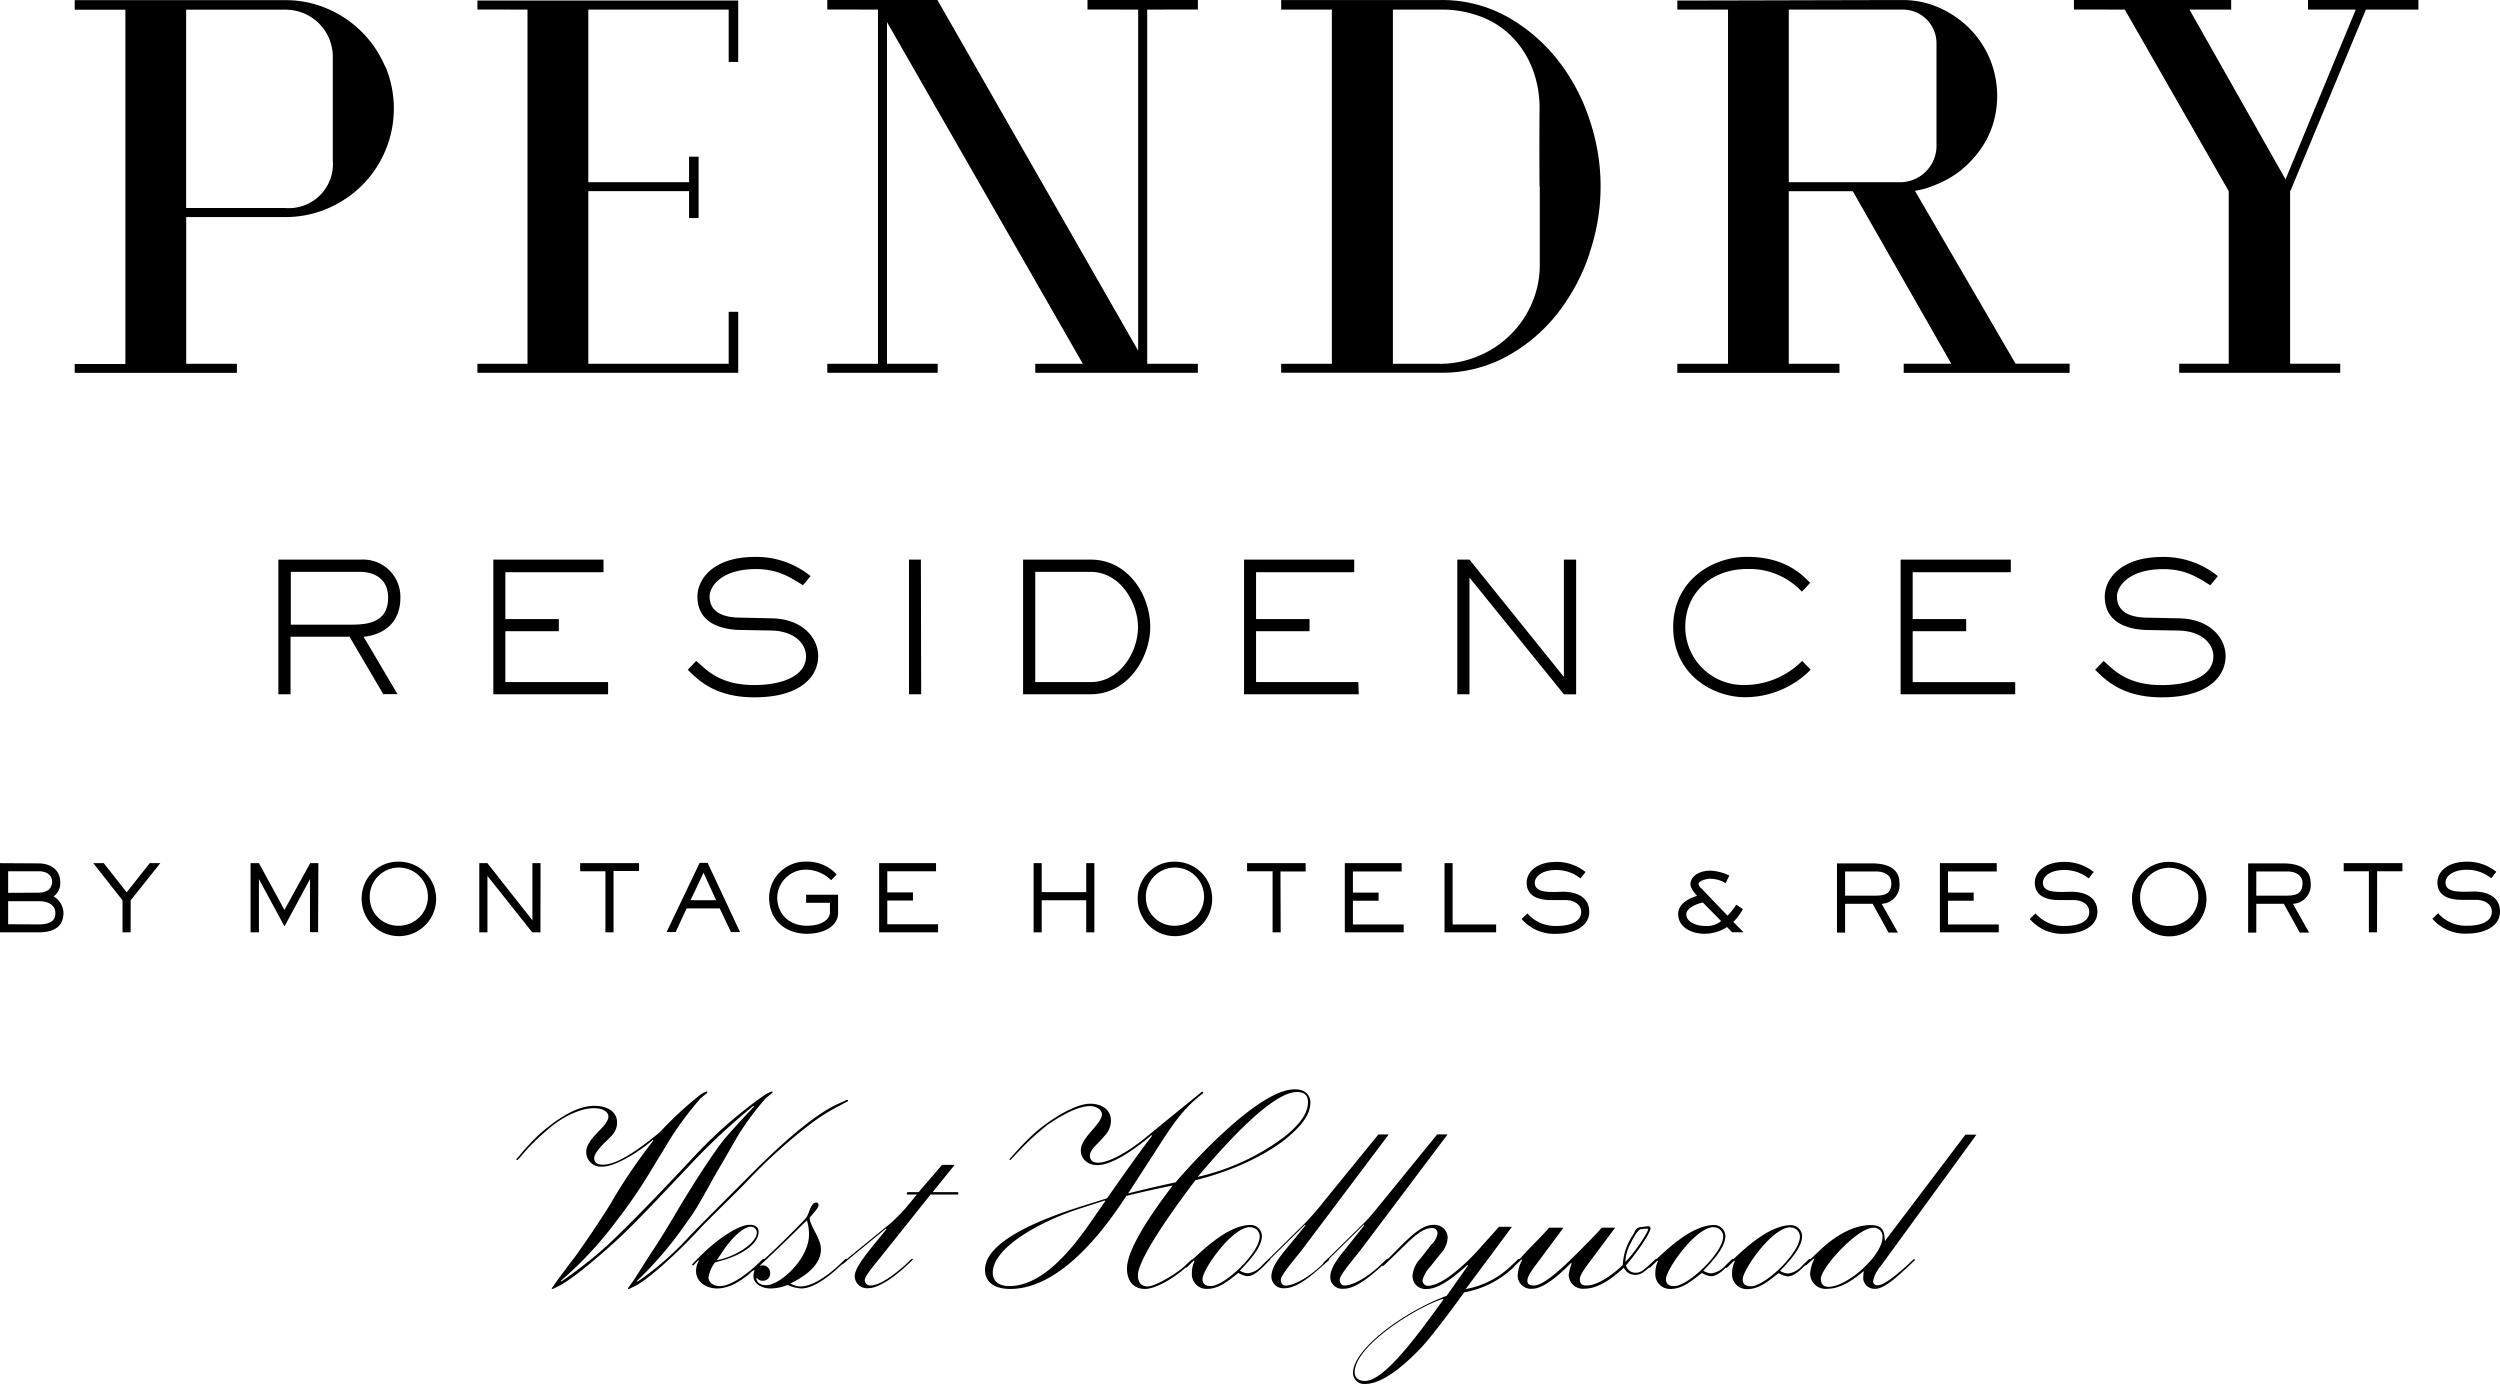 <?xml version="1.0" encoding="utf-8"?><svg id="Layer_1" data-name="Layer 1" xmlns="http://www.w3.org/2000/svg" xmlns:xlink="http://www.w3.org/1999/xlink" viewBox="0 0 453.8 251.15"><defs><style>.cls-1{fill:none;}.cls-2{fill:#010000;}.cls-3{clip-path:url(#clip-path);}</style><clipPath id="clip-path" transform="translate(0 -24.42)"><rect class="cls-1" y="24.43" width="453.8" height="251.15"/></clipPath></defs><title>pendry-full-logo</title><polygon class="cls-2" points="418.95 0 418.95 1.74 427.62 1.74 414.87 32.56 397.43 1.74 405 1.74 405 0 376.46 0 376.46 1.73 376.58 1.73 385.69 1.74 404.56 34.7 404.56 66.03 395.57 66.03 395.57 67.67 424.8 67.67 424.8 66.03 415.7 66.03 415.7 34.73 415.79 34.55 415.87 34.39 429.46 1.74 438.99 1.74 438.99 0 418.95 0"/><polygon class="cls-2" points="197.4 0 197.4 1.73 206.6 1.74 206.6 63.66 170.16 0 150.17 0 150.17 1.73 159.37 1.74 159.37 66.04 150.17 66.04 150.17 67.67 170.21 67.67 170.21 66.04 161.01 66.04 161.01 4.02 196.56 66.04 187.92 66.04 187.92 67.67 217.44 67.67 217.44 66.04 208.24 66.04 208.24 1.74 217.44 1.73 217.44 0 197.4 0"/><polygon class="cls-2" points="125.08 28.44 125.08 30.02 125.08 39.58 126.81 39.58 126.81 28.44 125.08 28.44"/><polygon class="cls-2" points="132.37 0.1 86.66 0.1 86.66 1.73 95.75 1.74 95.75 66.04 86.66 66.04 86.66 67.67 132.37 67.67 132.74 67.67 134 67.67 134 56.6 132.27 56.6 132.27 58.17 132.27 66.04 106.79 66.04 106.79 34.7 125.28 34.7 125.28 33.07 106.79 33.07 106.79 1.74 132.27 1.74 132.27 11.24 134 11.24 134 0.1 132.37 0.1"/><g class="cls-3"><path class="cls-2" d="M351.51,32.37a6.11,6.11,0,0,0-6.14-6.21H324.7V57.49h20.57a6.62,6.62,0,0,0,6.24-6.31ZM345.56,92.1V90.44h8.63L336.32,59.13H324.7V90.46h9.2V92.1H304.47V90.46h9.2V26.16h-9.2V24.52c6.94,0,34-.09,40.86-.09A16.19,16.19,0,0,1,352,25.82a18.21,18.21,0,0,1,5.49,3.75,17.38,17.38,0,0,1,3.7,5.53,17.59,17.59,0,0,1,.53,12,16.51,16.51,0,0,1-2.35,4.62,19.38,19.38,0,0,1-3.6,3.75,18.36,18.36,0,0,1-4.66,2.59,15.25,15.25,0,0,1-3.51,1l18.26,31.37h9.82V92.1Z" transform="translate(0 -24.42)"/><path class="cls-2" d="M279.46,58.31q-.06-7,0-14.19a19.7,19.7,0,0,0-1.33-7.32,17,17,0,0,0-3.67-5.7,15.76,15.76,0,0,0-5.62-3.65,19.75,19.75,0,0,0-7.29-1.29h-8.71v64.3h8.61A17.73,17.73,0,0,0,268.45,89a18,18,0,0,0,9.63-9.56,17.52,17.52,0,0,0,1.42-7.08q0-7.07,0-14.09m9.05,12.12a36.13,36.13,0,0,1-5.8,10.88,30.09,30.09,0,0,1-9.18,7.81,24.61,24.61,0,0,1-12.13,3H232.56V90.46h9.2V26.16h-9.2V24.43H261.4a24.34,24.34,0,0,1,12.13,3,30.85,30.85,0,0,1,9.18,7.82,35.07,35.07,0,0,1,5.8,10.83,37.47,37.47,0,0,1,0,24.33" transform="translate(0 -24.42)"/><path class="cls-2" d="M60.41,53.58a8,8,0,0,1-8.62,8.6h-18v-36h18a8.55,8.55,0,0,1,8.62,8.6Zm9.49-17.1A19.77,19.77,0,0,0,59.42,26a19.06,19.06,0,0,0-7.68-1.55H13.56v1.74h9.2v64.3h-9.2V92.1H43V90.46h-9.2V63.82h18a19.3,19.3,0,0,0,7.63-1.54,20,20,0,0,0,6.3-4.23,19.71,19.71,0,0,0,4.22-6.29,19.72,19.72,0,0,0,0-15.28" transform="translate(0 -24.42)"/><path class="cls-2" d="M347.52,253.25l.1-.16-.05-.11-.27.06-1.18,1.13c-1.35,1.18-4,3.55-5.27,3.55a.76.76,0,0,1-.86-.7,6.17,6.17,0,0,1,1.45-2.85l17.32-23.78h-2L342.14,249.7c-.11-1.51-.11-2.9-2.58-2.9-3.39,0-6.78,2.25-9.15,4.51l-2.69,2.53a.23.23,0,0,0-.05.17.17.17,0,0,0,.05.1.19.19,0,0,0,.16-.05l1.35-1.18.1.1a6.68,6.68,0,0,0-.75,2.48,2.8,2.8,0,0,0,3.12,2.9c2.8,0,5.44-2.26,6.62-3.22a12.78,12.78,0,0,0-.11,1.45,2.06,2.06,0,0,0,2.21,1.77c1.66,0,4.14-2.36,5.91-4ZM331.86,258c-.8,0-1.34-.43-1.34-1.45,0-2,6.62-9.26,9.47-9.26a1.56,1.56,0,0,1,1.72,1.72c0,3.23-6.29,9-9.85,9M325,247.23a1.68,1.68,0,0,1,1.72,1.67c0,2.95-6.34,9-8.87,9-1.08,0-1.51-.43-1.51-1.29,0-1.67,5.33-9.41,8.66-9.41m3.66,5.86-.11-.11-.21.06-1.19,1.13a4.06,4.06,0,0,1-2.63,1.45,3.16,3.16,0,0,1-1.4-.48c1-1.08,4-4,4-6.3a2.05,2.05,0,0,0-2-2c-3.82,0-8,3.87-10.38,6.08l-1.46,1.34c-.05.06-.15.16-.15.21s0,.11.1.11a.46.46,0,0,0,.22,0l1.34-1.29.11.1a4.92,4.92,0,0,0-.49,2.16,2.67,2.67,0,0,0,2.75,2.9c2.26,0,4-1.61,5.7-2.9a4,4,0,0,0,1.61.59c1.13,0,2.05-.91,2.85-1.67Zm-17.59-5.86a1.68,1.68,0,0,1,1.72,1.67c0,2.95-6.35,9-8.87,9-1.08,0-1.51-.43-1.51-1.29,0-1.67,5.33-9.41,8.66-9.41m3.66,5.86-.11-.11-.22.06-1.18,1.13a4.06,4.06,0,0,1-2.63,1.45,3.12,3.12,0,0,1-1.4-.48c1-1.08,4-4,4-6.3a2.05,2.05,0,0,0-2-2c-3.82,0-8,3.87-10.38,6.08l-1.45,1.34c-.06.06-.17.16-.17.21s0,.11.11.11a.44.44,0,0,0,.22,0l1.34-1.29.11.1a4.79,4.79,0,0,0-.49,2.16,2.67,2.67,0,0,0,2.75,2.9c2.26,0,4-1.61,5.7-2.9a4,4,0,0,0,1.61.59c1.13,0,2.05-.91,2.85-1.67Zm-14,.16.11-.16-.06-.11-.26.06-1.24,1.13c-1,.91-1.51,1.34-2.37,1.34a1.8,1.8,0,0,1-1.77-1.34c1.34-1.46,4.46-5.76,4.46-6.73a.38.38,0,0,0-.43-.38l-1.45.17a1.3,1.3,0,0,0-1,.86l-.91,1.56a10.32,10.32,0,0,0-1.24,4.46c-1.39,1.35-4.36,3.71-6.56,3.71-.92,0-1.24-.32-1.24-1.18,0-.43.38-1.24,1.56-2.8l4.85-6.51h-2.43c-1.07,1.24-2.53,2.7-3.66,3.83-2.36,2.36-6.56,6.66-8.65,6.66-.76,0-1.19-.21-1.19-.86s.54-1.56,1.72-3.12l4.84-6.51h-2.63c-1.24,1.46-2.48,2.64-3.77,4L274.85,254a.25.25,0,0,0-.11.21l.05.06c.06,0,.11,0,.22-.11l1.18-1.13.11.11a6.2,6.2,0,0,0-.81,2.9,2.41,2.41,0,0,0,2.69,2.31c1.94,0,4.73-2.36,7-4.68l.11.11a8.74,8.74,0,0,0-.54,2.1,2.58,2.58,0,0,0,2.8,2.47c2.48,0,4.95-1.72,7.21-3.82a2.25,2.25,0,0,0,2.26,1.29c.86,0,1.56-.64,2.47-1.45Zm-1.94-5.75c.11,0,.38,0,.38.1,0,.54-2.48,4.36-4.14,5.92a8,8,0,0,1,1.07-3.55c.65-1.34,1.4-2.37,1.72-2.37Zm-23,5.75.11-.16-.05-.11-.27.06-1.19,1.13a15.93,15.93,0,0,1-8.33,4.3l8.39-11.3H272.1l-3,3.34c-3,3.5-7.37,7.37-9.89,7.37a1,1,0,0,1-1-1,5.59,5.59,0,0,1,1.23-2.26l2.16-2.69a4.42,4.42,0,0,0,1.18-2.91,2.4,2.4,0,0,0-2.64-2.2c-2,0-4,2-5.91,3.87L251,253.9a.41.41,0,0,0-.1.21s.05.11.1.11.06,0,.22-.11l3.12-3c2.31-2.31,3.93-3.77,5.59-3.77a.91.91,0,0,1,1,1,3.23,3.23,0,0,1-1.07,1.94l-2,2.58a5.11,5.11,0,0,0-1.45,3,2.35,2.35,0,0,0,2.64,2.53c2.63,0,6.29-3.44,7.31-4.35l.11.1-3.87,5.49c-8,3-17,9.73-17,14a2,2,0,0,0,2.2,2c2.53,0,5.86-2.09,10.11-6.51,2.64-2.85,7.32-9.35,7.86-10.11a17.42,17.42,0,0,0,9-4.57Zm-28,21.9c-1.24,0-1.89-.65-1.89-1.57,0-4.73,10.82-11.62,16-13.34l.11.11c-5.21,7.26-10.86,14.8-14.25,14.8m4.14-21.9.11-.16-.11-.11-.21.06-1.19,1.13c-2.74,2.58-5.22,3.65-6.45,3.65-.49,0-.86-.37-.86-1.07,0-.86,2.52-3.71,4.08-5.76l15.5-20.6h-1.89l-9.63,11.83c-1.34,1.62-2.26,2.85-3.65,4.25l-6.46,6.35-.86.81a.33.33,0,0,0-.11.27l.06,0c.05,0,.11,0,.21-.11l7.1-7,.11.11L244,251.42c-1.07,1.35-2.53,3.12-2.53,4.84a2.14,2.14,0,0,0,2.26,2.1c1.13,0,2.86-.27,6.94-4Zm-10.7,0,.1-.16-.1-.11L241,253l-1.18,1.13c-2.75,2.58-5.22,3.65-6.46,3.65-.48,0-.86-.37-.86-1.07,0-.86,2.53-3.71,4.09-5.76l15.49-20.6h-1.88l-9.63,11.83a55.49,55.49,0,0,1-3.66,4.25l-6.45,6.35-.86.81a.3.3,0,0,0-.11.27l.05,0c.06,0,.11,0,.22-.11l7.1-7,.11.11-3.66,4.46c-1.08,1.35-2.53,3.12-2.53,4.84a2.14,2.14,0,0,0,2.26,2.1c1.13,0,2.85-.27,6.94-4Zm-14.26-6a1.68,1.68,0,0,1,1.72,1.67c0,2.95-6.34,9-8.87,9-1.08,0-1.51-.43-1.51-1.29,0-1.67,5.32-9.41,8.66-9.41m3.66,5.86-.11-.11-.21.06-1.19,1.13a4.06,4.06,0,0,1-2.63,1.45,3.16,3.16,0,0,1-1.4-.48c1-1.08,4-4,4-6.3a2.05,2.05,0,0,0-2-2c-3.82,0-8,3.87-10.38,6.08l-1.46,1.34c-.05.06-.16.16-.16.21s0,.11.11.11a.46.46,0,0,0,.22,0l1.34-1.29.11.1a4.92,4.92,0,0,0-.49,2.16,2.67,2.67,0,0,0,2.75,2.9c2.26,0,4-1.61,5.7-2.9a3.91,3.91,0,0,0,1.61.59c1.13,0,2-.91,2.85-1.67Zm-13.18-15c3.6-4.25,13.13-15.38,18-15.38,1.72,0,2,1,2,1.83,0,1.72-1,3.65-4.2,6.24a41.28,41.28,0,0,1-15.7,7.31l-.11-.11Zm-16.89,4.31.11.1-2.21,3.18c-3.34,4.89-8.88,12.26-15.22,12.26-1.72,0-3-.75-3-2.42,0-4.79,9.3-9.58,15.87-11.67Zm16,10.81-.11-.11-.16.06L215,254.28c-1.13,1.07-5.11,3.65-6.72,3.65-1,0-1.73-.64-1.73-2,0-3.39,8.29-14.47,10.44-17.27,7.69-1.93,13.5-5.11,16.57-7.64,3.55-2.95,4.3-4.89,4.3-6.5,0-1.08-.7-2.37-2.85-2.37-6.45,0-18.4,13.12-21.62,16.89-3,.64-6,1.35-8.61,2l3.77-5.81c3.44-5.27,5.43-8.93,9.57-12.16.16-.1.27-.21.27-.32s-.11-.16-.22-.16l-1.23,1c-2,1.61-5.17,4.2-8.77,7.15-3,2.48-6.67,4.73-8.88,4.73-1.08,0-1.45-.64-1.45-1.28,0-1.13,1.5-2.16,2.58-3.5a4,4,0,0,0,1.24-2.85c0-1.94-1.61-3.07-3.77-3.07-3.06,0-8,3.44-10.16,5.38a51.83,51.83,0,0,0-4,4.14l-.49.54c0,.11.05.16.11.16s.21-.16.27-.21l1.61-1.72a48.32,48.32,0,0,1,5-4.52c1.29-.86,5-3.34,7.58-3.34,1.34,0,2.21.75,2.21,1.51s-.81,1.77-1.67,2.74c-1,1.19-2.16,2.42-2.16,3.82s1.13,2.64,3,2.64c3.22,0,8.12-4,9.84-5.44l.11.11c-2.53,3.23-6.62,9.14-8.18,11.35l-4.3,1.35c-6.89,2.15-17.86,6.24-17.86,11.62,0,2.42,1.94,3.49,4.57,3.49,10,0,18.51-13,21.09-16.89,2.85-.7,5.43-1.29,8.39-1.88-1.45,2-8.28,10.7-8.28,15.06,0,2.37,1.29,3.71,3.28,3.71s5.81-2.2,8.39-4.84Zm-50.95.05.11-.16,0-.11-.27.06-1.19,1.13c-2,1.77-4.57,3.65-6.18,3.65a1,1,0,0,1-1.08-.91c0-.59.81-1.72,2.8-4.14l9.15-11.46h4.84c.16,0,.21-.05.21-.22a.19.19,0,0,0-.21-.21h-4.47l4-4.95H171l-4.25,4.95h-1.93c-.16,0-.22.16-.22.27s.06.16.22.16h1.61l-2,2.42a32,32,0,0,1-2.91,2.91l-7.58,6.18-.86.81a.3.3,0,0,0-.11.27l0,0c.06,0,.11,0,.22-.11l1-.86,6.61-5.43.11.11-2.2,2.69c-1.67,2.09-3.56,4.41-3.56,5.86a2.22,2.22,0,0,0,2.48,2.15c1.77,0,4.47-1.83,6.83-4Zm-11.94,0,.11-.16-.06-.11-.26.06-1.19,1.13c-1.77,1.66-4.68,3.82-6.88,3.82a3.5,3.5,0,0,1-1.88-.54c1.56-.76,5.54-2.85,5.54-6.19,0-2-2.05-4.3-2.05-5.7.59-.86,1.62-1.72,1.62-2.37a.43.43,0,0,0-.43-.43c-1,0-1.24,1.94-1.83,2.8-3.66,3.82-5.54,5.6-8.07,7.91l-1.61,1.45.1.16H137a2.17,2.17,0,0,0-.22,1.18c0,1,1.18,2.1,3.12,2.1a8.36,8.36,0,0,0,3.07-.64,6.79,6.79,0,0,0,2.47.64c2.48,0,5.43-2.58,7-4Zm-14.52,4.52c-1.4,0-1.78-.75-1.83-1.24l.11-.11a1.14,1.14,0,0,0,1,.54,1.3,1.3,0,0,0,1.4-1.4,1.4,1.4,0,0,0-1.18-1.39c-.27,0-.54.05-.71.05,3.66-3.39,6.41-6.13,8.56-8.23a8.77,8.77,0,0,1,.38,2.58c0,4.47-5.28,9.2-7.75,9.2m-.43-4.52.1-.16-.05-.11-.27.06-1.18,1.13c-1.77,1.61-4.63,3.76-6.56,3.76-1.29,0-2.1-.7-2.1-1.61a6.33,6.33,0,0,1,1.18-2.69l1.35-.38c3-.81,6.56-2.8,6.56-5.16,0-.92-.7-1.29-1.61-1.29-1.83,0-5.71,2.25-9.74,6.45l-.64.65a.18.18,0,0,0-.06.16.13.13,0,0,0,.11.11.18.18,0,0,0,.16-.06l.81-.86.11.11a3.72,3.72,0,0,0-.49,1.88c0,1.78,1.67,3.12,3.82,3.12,3.23,0,6.08-2.85,7.32-4Zm-7.16-2.09c1.56-2.21,3.55-4,4.74-4a1.08,1.08,0,0,1,1.13,1c0,2.15-4.41,4.62-7.26,5.06Zm22.22-26.69c.11-.05.22-.1.22-.21s-.11-.11-.27-.11l-1.78.81c-5.27,2.42-12.91,10-15,12.1-3.55,3.55-10.38,10.38-11.77,11.84a53.94,53.94,0,0,1-9.42,8.23l-.11-.11a68.77,68.77,0,0,0,9.2-10.87c1.94-2.53,3.55-5.92,5.81-9.74l3.39-5.86a51.23,51.23,0,0,1,5-6.72l1.13-.92a.43.43,0,0,0,.11-.21.12.12,0,0,0-.11-.11l-.43.16c-.32.16-.48.22-.75.38a81.54,81.54,0,0,0-12.7,11c-2.36,2.52-10.16,10.91-15.71,16.13a75.22,75.22,0,0,1-8.66,6.84l-.1-.11a66.27,66.27,0,0,0,10.11-10.87,91.66,91.66,0,0,0,6.62-9.74l3.38-5.54a61,61,0,0,1,5.28-7l1.13-.92a.41.41,0,0,0,.1-.21.11.11,0,0,0-.1-.11l-.43.16a3.2,3.2,0,0,0-.75.43l-1.51,1.24a66.84,66.84,0,0,0-5.86,5.59c-4,3.28-7.75,5.87-10.28,5.87-1.4,0-1.61-.65-1.61-1.24s.8-1.72,2.15-3,2-2,2-3.44c0-1.83-1.61-3-4.14-3-3.66,0-7.53,3.07-9.79,5a41.93,41.93,0,0,0-3.87,4.14l-.49.54a.17.17,0,0,0,.16.16c.06,0,.22-.16.27-.21l1.45-1.67a45.43,45.43,0,0,1,5-4.62c1.45-1.08,4.46-2.91,7.21-2.91,1.77,0,2.63.75,2.63,1.51s-.81,1.72-1.72,2.63c-1.13,1.18-2.31,2.42-2.31,3.82a2.67,2.67,0,0,0,3,2.64c2.47,0,7-3,9.09-4.84l.11.1A99.81,99.81,0,0,0,110.78,243c-2.26,3.66-4.63,7.05-6.18,9.25-.81,1.07-2.85,3.77-3.34,4.46l-1,1.4c-.05.11-.11.16-.11.22s.11.05.22.05l.86-.43c1.94-.86,6.24-4.3,11-8.66,3.61-3.34,8.4-8.55,12.65-13a115.07,115.07,0,0,1,11.88-11.13l.11.11c-1.13,1.23-3.71,3.92-5.65,6.24-2.36,3.11-5.16,7.53-7.58,11.51-2,3.39-4,6.72-5.44,8.82-.64,1-2.74,4.3-3.12,4.89l-1,1.4c-.06.11-.11.16-.11.22s.11.05.21.05l.86-.43c2-.8,7.54-5.7,11.57-10.06,2-2.2,6.78-6.72,8.77-8.82a97.09,97.09,0,0,1,11.67-10.6,36.91,36.91,0,0,1,5.06-3.22Z" transform="translate(0 -24.42)"/><path class="cls-2" d="M447.55,186.29c-1.51,0-3.64,0-3.64-1.68,0-1,1.09-2.31,3.92-2.31a7,7,0,0,1,4.38,1.53l.92-1.16a8.39,8.39,0,0,0-5.26-1.84c-3.86,0-5.43,2-5.43,3.78,0,2.35,2,3.15,4.39,3.15h2.64c1.26,0,2.85.59,2.85,2.17s-1.64,2.53-4.47,2.53a6.7,6.7,0,0,1-5.28-2.27l-1.05,1a7.81,7.81,0,0,0,6.28,2.7c3.08,0,6-1.27,6-4s-2.38-3.64-4.73-3.64Zm-16.05-3.72h4.59V181.1H425.43v1.47H430v11.09h1.48ZM409.56,187v-4.39h5.66c1.36,0,2.73.59,2.73,2.15,0,2-1.34,2.24-3,2.24Zm6.65,1.48a3.39,3.39,0,0,0,3.22-3.74c0-3.25-3.19-3.6-5.08-3.6h-6.27v12.56h1.48v-5.22h5l2.89,5.22h1.7Zm-27.73-1.06a5.28,5.28,0,1,1,5.28,5.08,5.13,5.13,0,0,1-5.28-5.08m-1.48,0a6.76,6.76,0,1,0,6.76-6.55,6.63,6.63,0,0,0-6.76,6.55m-12.53-1.09c-1.51,0-3.64,0-3.64-1.68,0-1,1.09-2.31,3.92-2.31a7,7,0,0,1,4.38,1.53l.92-1.16a8.39,8.39,0,0,0-5.26-1.84c-3.86,0-5.43,2-5.43,3.78,0,2.35,2,3.15,4.39,3.15h2.65c1.25,0,2.84.59,2.84,2.17s-1.64,2.53-4.47,2.53a6.7,6.7,0,0,1-5.28-2.27l-1.05,1a7.81,7.81,0,0,0,6.28,2.7c3.08,0,6-1.27,6-4s-2.38-3.64-4.73-3.64Zm-11.65,5.9H353.6v-4.31h4.66v-1.47H353.6v-3.84h8.85V181.1H352.13v12.56h10.69ZM334.92,187v-4.39h5.66c1.36,0,2.73.59,2.73,2.15,0,2-1.33,2.24-3,2.24Zm6.65,1.48a3.39,3.39,0,0,0,3.22-3.74c0-3.25-3.19-3.6-5.08-3.6h-6.26v12.56h1.47v-5.22h5l2.89,5.22h1.7Zm-29.15,3.13a4,4,0,0,1-2.9.89c-1.63,0-3.42-.74-3.42-2.08s2.22-2,3-2.18Zm2.21.15a9.29,9.29,0,0,0,1.74-2.33l-1.21-.79a12.35,12.35,0,0,1-1.57,2l-4.8-5a1.18,1.18,0,0,1-.47-.77c0-.48,1.21-.94,2.17-.94a5.63,5.63,0,0,1,2.74.79l.68-1.36a8.65,8.65,0,0,0-3.44-.9c-2,0-3.62,1-3.62,2.48,0,.79.91,1.73,1.19,2.11-.85.23-3.42,1.16-3.42,3.27,0,2.38,2.37,3.6,4.81,3.6a7.68,7.68,0,0,0,4.06-1.22l.93.95h2.07Zm-32.4-5.43c-1.51,0-3.63,0-3.63-1.68,0-1,1.09-2.31,3.92-2.31a7,7,0,0,1,4.37,1.53l.92-1.16a8.37,8.37,0,0,0-5.26-1.84c-3.85,0-5.43,2-5.43,3.78,0,2.35,2,3.15,4.39,3.15h2.65c1.26,0,2.85.59,2.85,2.17s-1.64,2.53-4.47,2.53a6.68,6.68,0,0,1-5.28-2.27l-1.06,1a7.85,7.85,0,0,0,6.28,2.7c3.09,0,6-1.27,6-4s-2.39-3.64-4.73-3.64Zm-10.65,5.9h-7.9V181.1h-1.47v12.56h9.37Zm-16.78,0h-9.22v-4.31h4.66v-1.47h-4.66v-3.84h8.85V181.1H244.11v12.56H254.8Zm-22.37-9.62H237V181.1H226.37v1.47H231v11.09h1.47ZM208,187.38a5.28,5.28,0,1,1,5.27,5.08,5.13,5.13,0,0,1-5.27-5.08m-1.48,0a6.76,6.76,0,1,0,6.75-6.55,6.63,6.63,0,0,0-6.75,6.55m-7.87-6.28h-1.48v5.26h-8.08V181.1h-1.47v12.56h1.47v-5.83h8.08v5.83h1.48Zm-28.37,11.09h-9.22v-4.31h4.66v-1.47h-4.66v-3.84h8.85V181.1H159.58v12.56h10.7Zm-18.15-5.36h-5.8v1.47h4.32v1.76c0,1.16-1.39,2.4-4.14,2.4-3.3,0-5.43-2.15-5.43-5.17a5.19,5.19,0,0,1,5.48-5,6.56,6.56,0,0,1,4.31,1.91l1-1.05a7.18,7.18,0,0,0-5.37-2.33,6.61,6.61,0,0,0-6.89,6.46c0,4.55,3.37,6.64,6.84,6.64,3.23,0,5.68-1.47,5.68-3.77Zm-22.14,1h-4.64l2.36-5Zm-1.54-6.78H127l-6,12.56h1.64l2-4.3h6l2.05,4.3h1.64Zm-17.08,1.47H116V181.1H105.31v1.47h4.59v11.09h1.47ZM98.12,181.1H96.64v10.37h0L88.47,181.1H87v12.56h1.48V183.42h0l8.14,10.24h1.48Zm-31,6.28a5.28,5.28,0,1,1,5.29,5.08,5.14,5.14,0,0,1-5.29-5.08m-1.47,0a6.76,6.76,0,1,0,6.76-6.55,6.63,6.63,0,0,0-6.76,6.55m-7.86-6.28H56.31l-4.68,8.49L47,181.1H45.48v12.56H47V184h0l4.64,8.58L56.27,184h0v9.63h1.47Zm-34.07,6.75,5.38-6.75H27.18L23,186.39l-4.17-5.29H16.93l5.31,6.75v5.81h1.47ZM1.48,192.19V188H7c1.87,0,3.05.75,3.05,2.22s-1.21,2-3.05,2Zm0-5.7v-3.92H7c1.67,0,2.46.85,2.46,1.89,0,1.21-.86,2-2.46,2ZM0,181.1v12.56H7c2.12,0,4.52-.61,4.52-3.53a3.61,3.61,0,0,0-1.79-3,2.89,2.89,0,0,0,1.2-2.56c0-2.45-2-3.43-3.93-3.43Z" transform="translate(0 -24.42)"/><path class="cls-2" d="M389.85,136.54c-2.84,0-5.58-.85-5.58-3.81,0-2,2.31-5,8.41-5,4.1,0,6.32,1.57,8.54,2.93l1.36-1.66a15.56,15.56,0,0,0-10.06-3.48c-7.56,0-10.46,4-10.46,7.2,0,4.79,4.27,6,7.79,6.06l5.6.1c4.27.09,6.32,2.44,6.32,4.66,0,3.61-4.33,5.24-9.38,5.24-6.62,0-8.9-3.06-10.56-4.37L380.3,146c1.72,1.63,4.72,5,12.09,5,8.66,0,11.6-4,11.6-7.46s-3-6.78-8.41-6.88Zm-24.05,11.7H347.19V139h9.71v-2.21h-9.71v-8.51H365V126H345v24.44H365.8Zm-38.68-3.85a14.74,14.74,0,0,1-10.36,4.37,10.54,10.54,0,0,1-10.85-10.53c0-6.54,5.11-10.52,11.17-10.52a13,13,0,0,1,10,4.11l1.5-1.6c-1.37-1.4-4.46-4.72-11.47-4.72-6.38,0-13.39,4.36-13.39,12.73,0,8.74,7.3,12.75,13.07,12.75a16.77,16.77,0,0,0,11.89-5ZM286.1,126h-2.22v21.22h-.06L266.74,126h-2.21v24.44h2.21V129.34h.07l17.07,21.11h2.22Zm-39.53,22.23H228V139h9.71v-2.21H228v-8.51h17.82V126h-20v24.44h20.82Zm-58.65,0v-20H198c5.47,0,8.57,5.8,8.57,10,0,4.73-3.42,10-8.57,10ZM185.71,126v24.44H198c6.78,0,10.79-6.71,10.79-12.22,0-5.76-4-12.22-10.79-12.22Zm-18.55,0H165v24.44h2.21Zm-32.78,10.53c-2.83,0-5.57-.85-5.57-3.81,0-2,2.32-5,8.41-5,4.1,0,6.32,1.57,8.54,2.93l1.37-1.66a15.62,15.62,0,0,0-10.07-3.48c-7.56,0-10.46,4-10.46,7.2,0,4.79,4.26,6,7.78,6.06l5.61.1c4.27.09,6.32,2.44,6.32,4.66,0,3.61-4.33,5.24-9.39,5.24-6.61,0-8.89-3.06-10.55-4.37l-1.53,1.6c1.72,1.63,4.72,5,12.08,5,8.67,0,11.6-4,11.6-7.46s-3-6.78-8.4-6.88Zm-24,11.7H91.73V139h9.71v-2.21H91.73v-8.51h17.82V126h-20v24.44h20.83ZM52.79,137.81v-9.58H65.53c1.6,0,4.92.72,4.92,4.66,0,4.6-3.78,4.92-6.87,4.92ZM66,140c2.12-.17,6.68-1.41,6.68-7.14A6.76,6.76,0,0,0,65.53,126h-15v24.44h2.21V140H63.45l6.12,10.42h2.58Z" transform="translate(0 -24.42)"/></g></svg>